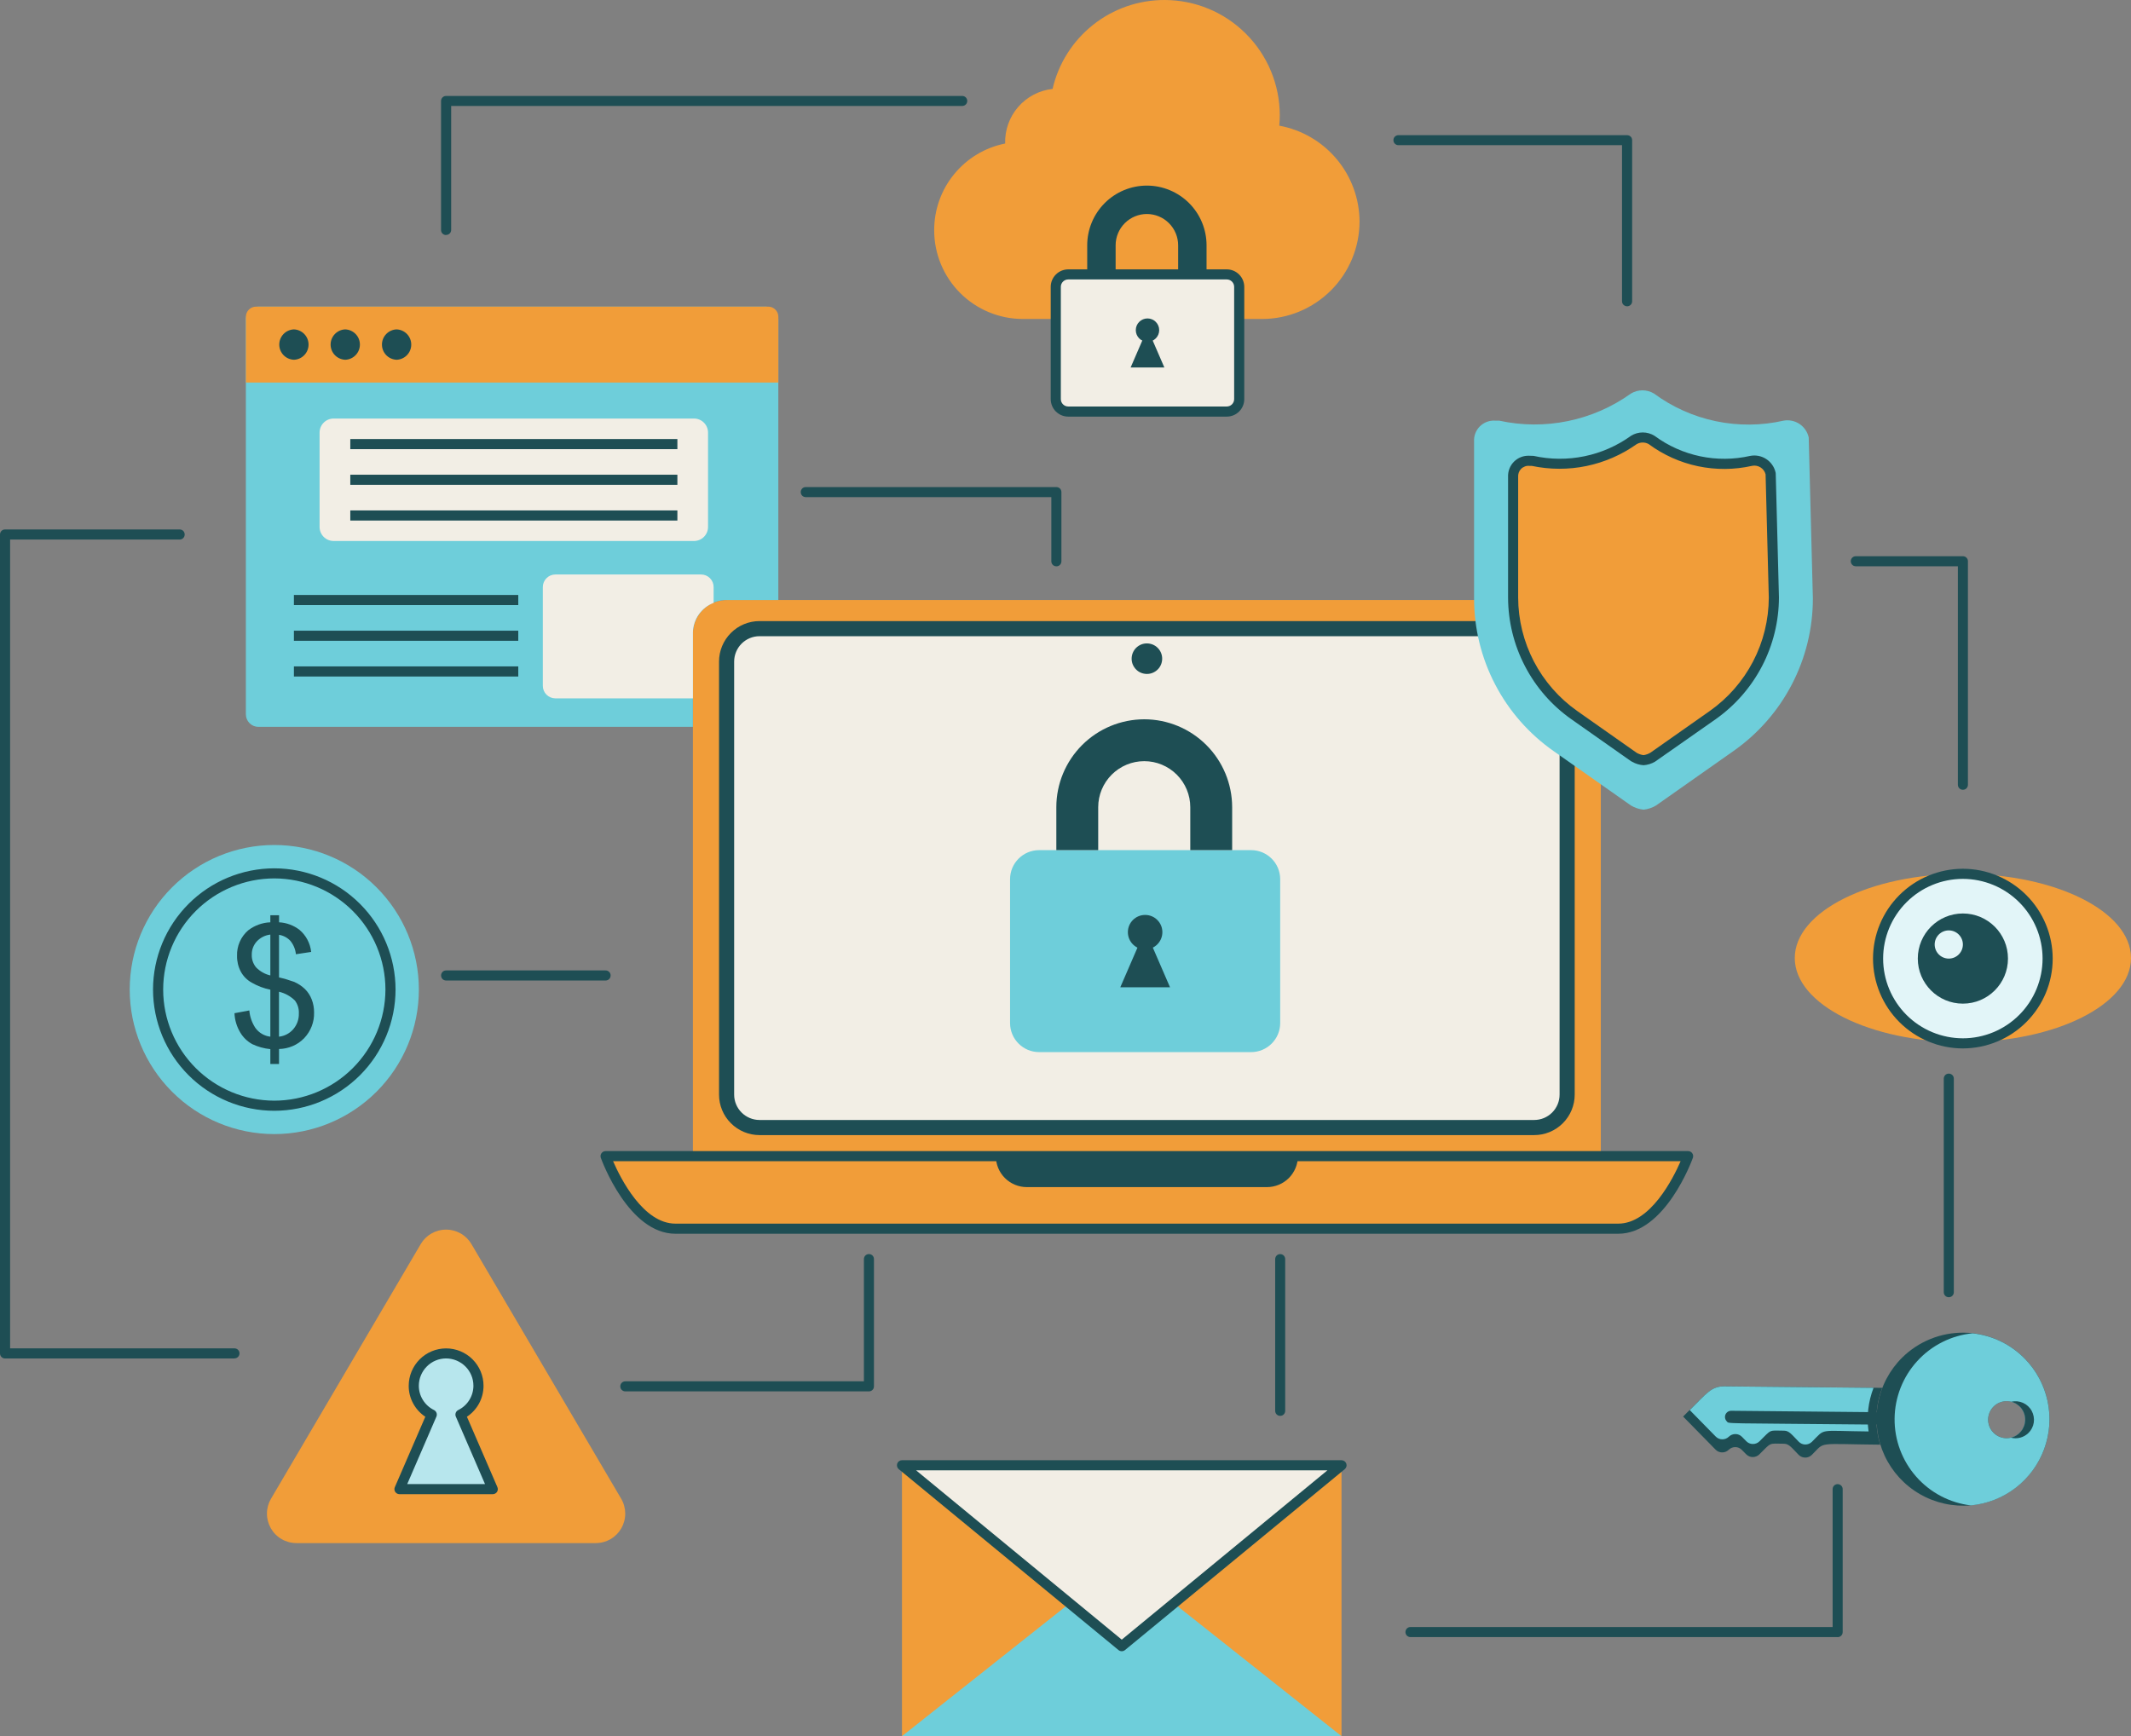 <svg viewBox="0 0 630 513.37" xmlns="http://www.w3.org/2000/svg"><rect x="0" y="0" width="630" height="513.37" fill="#808080" stroke="none"/><path d="m176.15 456.28h-88.52c-1.53 0-3.04-.4-4.37-1.17s-2.43-1.88-3.19-3.21-1.16-2.84-1.15-4.38c0-1.53.42-3.04 1.2-4.36l44.26-75.29c.77-1.31 1.86-2.39 3.18-3.14s2.81-1.15 4.32-1.15 3.01.4 4.32 1.15c1.32.75 2.41 1.84 3.18 3.14l44.26 75.29c.78 1.32 1.19 2.83 1.2 4.36s-.39 3.04-1.15 4.38c-.76 1.33-1.86 2.44-3.19 3.21s-2.83 1.17-4.37 1.17z" fill="#f19d39"/><path d="m580.3 308.17c27.45 0 49.7-11.15 49.7-24.89s-22.25-24.89-49.7-24.89-49.7 11.14-49.7 24.89 22.25 24.89 49.7 24.89z" fill="#f19d39"/><path d="m473.26 341.86v-154.9c-.12-2.63-1.27-5.1-3.2-6.89s-4.49-2.74-7.12-2.64h-247.77c-2.63-.09-5.19.86-7.12 2.64-1.93 1.79-3.08 4.26-3.2 6.89v154.9" fill="#f19d39"/><path d="m453.97 185.89h-229.84c-5.15 0-9.33 4.18-9.33 9.33v128.85c0 5.15 4.18 9.33 9.33 9.33h229.84c5.15 0 9.33-4.18 9.33-9.33v-128.85c0-5.15-4.18-9.33-9.33-9.33z" fill="#f2eee5"/><path d="m453.57 335.64h-229.03c-3.18 0-6.22-1.27-8.46-3.51-2.25-2.24-3.51-5.29-3.51-8.46v-128.05c0-3.18 1.27-6.22 3.51-8.46 2.24-2.25 5.29-3.51 8.46-3.51h229.03c3.17 0 6.22 1.27 8.46 3.51s3.51 5.29 3.51 8.46v128.05c0 3.17-1.27 6.22-3.51 8.46-2.24 2.25-5.29 3.51-8.46 3.51zm-229.03-147.52c-1.99 0-3.89.79-5.3 2.2-1.4 1.4-2.19 3.31-2.2 5.3v128.05c0 1.99.79 3.89 2.2 5.3 1.4 1.4 3.31 2.2 5.3 2.2h229.03c1.99 0 3.89-.79 5.3-2.2 1.4-1.4 2.2-3.31 2.2-5.3v-128.05c0-1.99-.79-3.89-2.2-5.3-1.4-1.4-3.31-2.19-5.3-2.2z" fill="#1e4e54"/><path d="m369.87 251.38h-62.66c-4.75 0-8.6 3.85-8.6 8.6v42.52c0 4.75 3.85 8.6 8.6 8.6h62.66c4.75 0 8.6-3.85 8.6-8.6v-42.52c0-4.75-3.85-8.6-8.6-8.6z" fill="#6eceda"/><path d="m199.68 363.31c-12.9 0-20.65-21.45-20.65-21.45h320.04s-7.74 21.45-20.65 21.45z" fill="#f19d39"/><path d="m478.42 364.81h-278.74c-13.8 0-21.72-21.52-22.05-22.43-.08-.23-.11-.47-.08-.71s.12-.46.26-.66.32-.36.53-.47.45-.17.69-.17h320.04c.24 0 .48.06.69.17s.4.27.53.47c.14.2.23.42.26.66s0 .48-.08.71c-.33.92-8.26 22.43-22.05 22.43zm-297.17-21.45c2.24 5.15 8.94 18.46 18.43 18.46h278.74c9.48 0 16.19-13.31 18.43-18.46h-315.59z" fill="#1e4e54"/><path d="m383.71 341.86c0 2.43-.97 4.76-2.68 6.48-1.72 1.72-4.05 2.68-6.48 2.68h-70.98c-2.43 0-4.76-.97-6.48-2.68-1.72-1.72-2.68-4.05-2.68-6.48" fill="#1e4e54"/><path d="m343.58 194.77c0 .59-.12 1.18-.34 1.73-.23.55-.56 1.05-.98 1.46-.42.42-.92.75-1.47.98s-1.13.34-1.73.34-1.18-.12-1.73-.34-1.05-.56-1.46-.98c-.42-.42-.75-.92-.98-1.46-.23-.55-.34-1.14-.34-1.73s.12-1.18.34-1.73c.23-.55.56-1.05.98-1.47s.92-.75 1.46-.98c.55-.23 1.14-.34 1.73-.34s1.18.12 1.73.34c.55.23 1.05.56 1.47.98s.75.92.98 1.47.34 1.14.34 1.73z" fill="#1e4e54"/><path d="m338.54 280.74c2.81 0 5.1-2.28 5.1-5.1s-2.28-5.1-5.1-5.1-5.1 2.28-5.1 5.1 2.28 5.1 5.1 5.1z" fill="#1e4e54"/><path d="m331.2 291.93 7.35-16.97 7.35 16.97z" fill="#1e4e54"/><path d="m145.67 440.32-9.54-22.03c1.59-.79 2.93-2 3.87-3.51s1.44-3.24 1.44-5.02c0-2.54-1.01-4.97-2.8-6.76s-4.23-2.8-6.76-2.8-4.97 1.01-6.76 2.8-2.8 4.23-2.8 6.76c0 1.78.5 3.51 1.44 5.02s2.28 2.72 3.87 3.51l-9.54 22.03h27.57z" fill="#b7e6ed"/><path d="m145.67 441.82h-27.57c-.25 0-.49-.06-.71-.18s-.4-.29-.54-.49c-.14-.21-.22-.44-.24-.69s.02-.49.12-.72l9.01-20.82c-1.51-1-2.75-2.36-3.61-3.96s-1.31-3.38-1.3-5.19c0-2.93 1.17-5.74 3.24-7.82 2.07-2.07 4.89-3.24 7.82-3.24s5.74 1.17 7.82 3.24c2.07 2.07 3.24 4.88 3.24 7.82 0 1.81-.45 3.6-1.3 5.19-.86 1.6-2.1 2.96-3.61 3.96l9.01 20.82c.1.23.14.48.12.72-.02.25-.1.48-.24.69s-.32.38-.54.49c-.22.12-.46.18-.71.18zm-25.3-2.99h23.02l-8.63-19.95c-.15-.35-.16-.75-.03-1.11s.39-.65.74-.83c1.35-.66 2.48-1.68 3.27-2.95s1.22-2.74 1.22-4.24c0-2.14-.85-4.19-2.37-5.7s-3.56-2.36-5.7-2.37c-2.14 0-4.19.85-5.7 2.37s-2.36 3.56-2.37 5.7c0 1.5.42 2.97 1.22 4.24.79 1.27 1.93 2.29 3.27 2.95.34.17.6.47.74.83.13.36.12.75-.03 1.11l-8.63 19.95z" fill="#1e4e54"/><path d="m364.27 251.37h-12.38v-12.69c0-3.61-1.44-7.07-3.99-9.62s-6.01-3.99-9.62-3.99-7.07 1.44-9.62 3.99-3.99 6.01-3.99 9.62v12.69h-12.38v-12.69c0-6.89 2.75-13.5 7.62-18.37s11.48-7.61 18.37-7.62c6.89 0 13.5 2.75 18.37 7.62s7.61 11.48 7.62 18.37z" fill="#1e4e54"/><path d="m297.15 42.44c-5.93 1.18-11.26 4.39-15.09 9.08-3.83 4.68-5.9 10.55-5.88 16.6 0 6.95 2.77 13.61 7.68 18.52s11.57 7.67 18.52 7.68h70.73c7.64 0 14.96-3.05 20.37-8.45 5.4-5.4 8.44-12.73 8.45-20.37-.03-6.75-2.42-13.28-6.76-18.45-4.33-5.18-10.34-8.67-16.97-9.89.1-1.07.15-2.09.15-3.09-.01-9.03-3.6-17.68-9.99-24.07-6.38-6.4-15.03-9.99-24.06-10-7.68-.02-15.14 2.57-21.16 7.35s-10.24 11.46-11.96 18.94c-3.94.43-7.57 2.33-10.17 5.33-2.6 2.99-3.97 6.86-3.85 10.82z" fill="#f19d39"/><path d="m362.68 81.14h-46.88c-2.03 0-3.67 1.64-3.67 3.67v33.21c0 2.03 1.64 3.67 3.67 3.67h46.88c2.03 0 3.67-1.64 3.67-3.67v-33.21c0-2.03-1.64-3.67-3.67-3.67z" fill="#f2eee5"/><path d="m362.68 123.19h-46.88c-1.37 0-2.68-.55-3.65-1.51-.97-.97-1.51-2.28-1.52-3.65v-33.21c0-1.37.55-2.68 1.52-3.65s2.28-1.51 3.65-1.52h46.88c1.37 0 2.68.55 3.65 1.52s1.51 2.28 1.52 3.65v33.21c0 1.37-.55 2.68-1.52 3.65s-2.28 1.51-3.65 1.51zm-46.88-40.56c-.58 0-1.13.23-1.54.64s-.64.96-.64 1.54v33.21c0 .58.23 1.13.64 1.54s.96.64 1.54.64h46.88c.58 0 1.13-.23 1.54-.64s.64-.96.64-1.54v-33.21c0-.58-.23-1.13-.64-1.54s-.96-.64-1.54-.64z" fill="#1e4e54"/><path d="m339.24 101.08c1.91 0 3.46-1.55 3.46-3.46s-1.55-3.46-3.46-3.46-3.46 1.55-3.46 3.46 1.55 3.46 3.46 3.46z" fill="#1e4e54"/><path d="m334.25 108.67 4.99-11.52 4.99 11.52z" fill="#1e4e54"/><path d="m356.7 81.14h-8.4v-8.62c0-2.45-.98-4.8-2.71-6.53s-4.08-2.71-6.53-2.71-4.8.98-6.53 2.71-2.71 4.08-2.71 6.53v8.62h-8.4v-8.62c0-4.68 1.87-9.16 5.17-12.47 3.31-3.31 7.79-5.17 12.47-5.17s9.16 1.87 12.47 5.17c3.31 3.31 5.17 7.79 5.17 12.47z" fill="#1e4e54"/><path d="m396.6 433.27h-129.94v80.1h129.94z" fill="#f19d39"/><path d="m396.6 513.37-50.36-39.92h-29.22l-50.36 39.92z" fill="#6eceda" fill-rule="evenodd"/><path d="m396.6 433.27-64.97 53.49-64.97-53.49z" fill="#f2eee5" fill-rule="evenodd"/><path d="m331.63 488.26c-.35 0-.68-.12-.95-.34l-64.97-53.49c-.24-.2-.41-.46-.49-.76s-.07-.61.03-.9.29-.54.55-.72c.25-.18.55-.27.86-.27h129.94c.31 0 .61.1.86.27.25.18.44.43.55.72.1.29.12.6.03.9-.08.3-.25.56-.49.76l-64.97 53.49c-.27.22-.6.34-.95.34zm-60.8-53.49 60.8 50.06 60.8-50.06z" fill="#1e4e54"/><path d="m204.84 186.95c.12-2.63 1.27-5.1 3.2-6.89s4.49-2.74 7.12-2.64h14.94v-83.04c0-.98-.39-1.93-1.09-2.62-.69-.69-1.64-1.09-2.62-1.09h-149.99c-.98 0-1.93.39-2.62 1.09s-1.09 1.64-1.09 2.62v116.84c0 .98.39 1.93 1.09 2.62.69.7 1.64 1.09 2.62 1.09h128.44v-27.97z" fill="#6eceda" fill-rule="evenodd"/><path d="m205.17 123.76h-106.54c-2.29 0-4.15 1.86-4.15 4.15v27.91c0 2.29 1.86 4.15 4.15 4.15h106.54c2.29 0 4.15-1.86 4.15-4.15v-27.91c0-2.29-1.86-4.15-4.15-4.15z" fill="#f2eee5"/><path d="m75.68 90.67h151.44c.79 0 1.55.31 2.11.88.56.56.88 1.32.88 2.11v19.45h-157.41v-19.45c0-.79.31-1.55.88-2.11.56-.56 1.32-.88 2.11-.88z" fill="#f19d39"/><path d="m86.89 106.38c1.16-.04 2.26-.53 3.07-1.37s1.26-1.95 1.26-3.12-.45-2.28-1.26-3.12-1.91-1.33-3.07-1.37c-1.16.04-2.26.53-3.07 1.37s-1.26 1.95-1.26 3.12.45 2.28 1.26 3.12 1.91 1.32 3.07 1.37z" fill="#1e4e54"/><path d="m102.07 106.38c1.16-.04 2.26-.53 3.07-1.37s1.26-1.95 1.26-3.12-.45-2.28-1.26-3.12-1.91-1.33-3.07-1.37c-1.16.04-2.26.53-3.07 1.37s-1.26 1.95-1.26 3.12.45 2.28 1.26 3.12 1.91 1.32 3.07 1.37z" fill="#1e4e54"/><path d="m117.25 106.38c1.16-.04 2.26-.53 3.07-1.37s1.26-1.95 1.26-3.12-.45-2.28-1.26-3.12-1.91-1.33-3.07-1.37c-1.16.04-2.26.53-3.07 1.37s-1.26 1.95-1.26 3.12.45 2.28 1.26 3.12 1.91 1.32 3.07 1.37z" fill="#1e4e54"/><path d="m200.26 129.82h-96.7v2.99h96.7z" fill="#1e4e54"/><path d="m200.26 140.37h-96.7v2.99h96.7z" fill="#1e4e54"/><path d="m200.26 150.93h-96.7v2.99h96.7z" fill="#1e4e54"/><path d="m153.22 175.93h-66.33v2.99h66.33z" fill="#1e4e54"/><path d="m153.22 186.49h-66.33v2.99h66.33z" fill="#1e4e54"/><path d="m153.22 197.05h-66.33v2.99h66.33z" fill="#1e4e54"/><path d="m204.85 186.96c.05-1.89.65-3.73 1.74-5.28s2.61-2.74 4.38-3.42v-4.68c0-.98-.39-1.93-1.08-2.62-.7-.7-1.64-1.09-2.62-1.09h-43.08c-.98 0-1.93.39-2.62 1.09-.7.69-1.09 1.64-1.09 2.62v29.22c0 .98.39 1.93 1.09 2.62s1.64 1.08 2.62 1.08h40.66v-19.55z" fill="#f2eee5"/><path d="m555.87 427.18c-19.26-.18-16.11-1.02-20.25 3.04-.52.51-1.22.79-1.95.78s-1.42-.3-1.93-.82c-2.06-2.1-2.82-3.26-4.34-3.28-4.68-.04-3.57-.49-7.29 3.16-.52.51-1.22.79-1.95.78-.73 0-1.42-.3-1.93-.82l-1.28-1.3c-.51-.52-1.2-.82-1.93-.82s-1.43.28-1.95.79-1.22.79-1.95.78c-.73 0-1.42-.3-1.93-.82l-9.6-9.79c6.93-6.8 8.23-8.97 12.17-8.93l46.71.45c-2.08 5.37-2.29 11.29-.6 16.8z" fill="#1e4e54"/><path d="m552.42 423.27c-15.23-.15-12.56-1.05-16.76 3.07-.52.51-1.22.79-1.95.79s-1.42-.3-1.93-.82c-2.06-2.1-2.82-3.26-4.34-3.27-4.68-.05-3.57-.49-7.29 3.16-.52.51-1.22.79-1.95.78-.73 0-1.42-.3-1.93-.82l-1.28-1.3c-.51-.52-1.2-.82-1.93-.82s-1.43.27-1.95.78-1.22.79-1.95.78c-.73 0-1.42-.3-1.93-.82l-7.68-7.83c4.97-4.88 6.38-7.05 10.21-7.01l44.13.43c-1.59 4.11-2.09 8.55-1.47 12.91z" fill="#6eceda"/><path d="m510.5 420.28c-.26-.26-.43-.59-.5-.94-.07-.36-.03-.73.11-1.06.14-.34.38-.62.68-.82s.66-.3 1.02-.3l42.66.41c.49 0 .95.2 1.29.55s.53.82.53 1.3c0 .49-.21.95-.55 1.29-.35.34-.82.53-1.3.53-46.29-.46-43.18-.18-43.95-.97z" fill="#1e4e54"/><path d="m598.6 401.73c-4.76-4.85-11.24-7.6-18.03-7.67s-13.32 2.57-18.17 7.32c-3.76 3.7-6.28 8.48-7.22 13.67s-.25 10.54 1.96 15.33c2.22 4.79 5.86 8.77 10.43 11.41s9.84 3.8 15.09 3.33c4.82-.45 9.41-2.25 13.25-5.2s6.76-6.93 8.43-11.47 2.01-9.46.99-14.19-3.35-9.08-6.73-12.53zm-1.43 14.21c1.02 1.04 1.58 2.44 1.57 3.89s-.61 2.84-1.64 3.86c-1.04 1.02-2.44 1.58-3.89 1.57s-2.84-.61-3.86-1.64c-1.02-1.04-1.58-2.44-1.57-3.89s.6-2.84 1.64-3.86 2.44-1.58 3.89-1.57 2.84.61 3.86 1.64z" fill="#1e4e54"/><path d="m598.59 401.74c-4.12-4.21-9.58-6.86-15.44-7.49-6.27.63-12.09 3.55-16.34 8.21-4.25 4.65-6.64 10.71-6.7 17.02-.06 6.3 2.21 12.41 6.37 17.14 4.16 4.74 9.92 7.77 16.18 8.52 4.82-.45 9.41-2.25 13.25-5.2 3.83-2.95 6.76-6.93 8.42-11.47 1.67-4.54 2.01-9.46 1-14.19-1.02-4.73-3.35-9.08-6.73-12.53zm-9.26 21.89c-1.02-1.04-1.58-2.44-1.57-3.89.01-1.46.61-2.84 1.64-3.86 1.04-1.02 2.44-1.58 3.89-1.57s2.84.61 3.86 1.64c1.02 1.04 1.58 2.44 1.57 3.89s-.6 2.84-1.64 3.86-2.44 1.58-3.89 1.57-2.84-.61-3.86-1.64z" fill="#6eceda"/><path d="m599.68 423.73c.85-.84 1.41-1.93 1.58-3.11s-.05-2.39-.62-3.44-1.48-1.88-2.57-2.37-2.31-.6-3.48-.33c1.19.3 2.24 1 2.99 1.97s1.15 2.17 1.13 3.39c-.01 1.23-.43 2.41-1.2 3.37s-1.83 1.63-3.02 1.91c.91.23 1.87.23 2.78-.02.91-.24 1.74-.72 2.41-1.38z" fill="#1e4e54"/><path d="m580.29 308.51c13.84 0 25.07-11.22 25.07-25.06s-11.22-25.07-25.07-25.07-25.06 11.22-25.06 25.07 11.22 25.06 25.06 25.06z" fill="#e2f5f8"/><path d="m580.29 310.01c-7.04 0-13.79-2.81-18.77-7.79s-7.78-11.73-7.79-18.77c0-7.04 2.81-13.79 7.79-18.77s11.73-7.78 18.77-7.79c7.04 0 13.79 2.81 18.77 7.79s7.78 11.73 7.79 18.77c0 7.04-2.81 13.79-7.79 18.77s-11.73 7.78-18.77 7.79zm0-50.13c-6.25 0-12.24 2.49-16.66 6.91s-6.91 10.41-6.91 16.66 2.49 12.24 6.91 16.66 10.41 6.9 16.66 6.91c6.25 0 12.24-2.49 16.66-6.91s6.9-10.41 6.91-16.66c0-6.25-2.49-12.24-6.91-16.66s-10.41-6.9-16.66-6.91z" fill="#1e4e54"/><path d="m580.3 296.77c7.36 0 13.33-5.97 13.33-13.33s-5.97-13.33-13.33-13.33-13.33 5.97-13.33 13.33 5.97 13.33 13.33 13.33z" fill="#1e4e54"/><path d="m576.13 283.45c2.3 0 4.17-1.87 4.17-4.17s-1.87-4.17-4.17-4.17-4.17 1.87-4.17 4.17 1.87 4.17 4.17 4.17z" fill="#e2f5f8"/><path d="m534.72 129.34c-.36-1.62-1.33-3.04-2.71-3.97-1.38-.92-3.07-1.28-4.7-.99-6.59 1.5-13.43 1.55-20.04.17-6.62-1.38-12.85-4.17-18.29-8.18-1.03-.62-2.21-.95-3.41-.95s-2.38.33-3.41.95c-5.57 3.99-11.92 6.76-18.63 8.14s-13.64 1.34-20.33-.13h-1.23c-.82-.05-1.65.08-2.42.37s-1.47.75-2.06 1.33c-.58.59-1.04 1.29-1.33 2.06s-.42 1.6-.37 2.42v46.38c0 8.86 2.13 17.59 6.23 25.45 4.09 7.86 10.02 14.62 17.28 19.7l22.87 16.09c1.13.68 2.41 1.1 3.72 1.23 1.31-.13 2.57-.55 3.69-1.23l22.87-16.09c7.26-5.08 13.19-11.84 17.28-19.7s6.23-16.59 6.22-25.45c0 0-1.23-46.98-1.23-47.61z" fill="#6eceda"/><path d="m523.77 140.13c-.28-1.26-1.03-2.36-2.1-3.08s-2.38-.99-3.65-.76c-5.11 1.16-10.41 1.2-15.54.13s-9.97-3.24-14.19-6.35c-.8-.48-1.71-.73-2.64-.73s-1.85.25-2.64.73c-4.32 3.09-9.25 5.24-14.45 6.31-5.21 1.07-10.58 1.04-15.77-.1h-.95c-.64-.04-1.28.06-1.88.29s-1.14.58-1.6 1.03c-.45.45-.81 1-1.03 1.6-.23.6-.33 1.24-.29 1.88v35.97c0 6.87 1.65 13.64 4.83 19.74 3.17 6.1 7.77 11.34 13.4 15.28l17.74 12.48c.88.53 1.87.85 2.89.95 1.01-.1 1.99-.43 2.86-.95l17.74-12.48c5.63-3.94 10.23-9.18 13.4-15.28s4.83-12.87 4.83-19.74c0 0-.95-36.44-.95-36.92z" fill="#f19d39"/><path d="m123.83 292.6c0 11.34-4.5 22.21-12.52 30.22s-18.89 12.52-30.22 12.52-22.21-4.5-30.22-12.52c-8.02-8.02-12.52-18.89-12.52-30.22 0-11.34 4.5-22.21 12.52-30.22 8.02-8.02 18.89-12.52 30.22-12.52 11.34 0 22.21 4.5 30.22 12.52 8.02 8.02 12.52 18.89 12.52 30.22z" fill="#6eceda"/><g fill="#1e4e54"><path d="m81.09 328.45c-9.5-.01-18.62-3.79-25.34-10.51s-10.5-15.83-10.51-25.34c.01-9.5 3.79-18.61 10.51-25.33s15.83-10.5 25.34-10.51c9.5.01 18.62 3.79 25.34 10.51s10.5 15.83 10.51 25.33c-.01 9.5-3.79 18.62-10.51 25.34s-15.83 10.5-25.34 10.51zm0-68.71c-8.71.01-17.06 3.48-23.22 9.64s-9.62 14.51-9.63 23.22c0 8.71 3.47 17.06 9.63 23.22s14.51 9.62 23.22 9.64c8.71-.01 17.06-3.48 23.22-9.64s9.62-14.51 9.64-23.22c-.01-8.71-3.47-17.06-9.64-23.22-6.16-6.16-14.51-9.62-23.22-9.64z"/><path d="m79.92 314.59v-4.37c-1.85-.18-3.65-.68-5.33-1.47-1.46-.8-2.69-1.98-3.54-3.41-1.05-1.74-1.65-3.71-1.73-5.74l4.39-.82c.15 1.85.77 3.62 1.79 5.17.52.72 1.18 1.32 1.94 1.76.76.45 1.61.73 2.48.83v-13.9c-1.94-.39-3.79-1.09-5.5-2.08-1.36-.75-2.48-1.87-3.22-3.24-.77-1.44-1.15-3.05-1.12-4.68-.05-1.42.22-2.84.79-4.15s1.43-2.47 2.51-3.4c1.88-1.45 4.17-2.28 6.54-2.37v-2.09h2.58v2.09c2.19.11 4.3.89 6.04 2.23 1.95 1.65 3.18 3.99 3.45 6.53l-4.51.68c-.14-1.44-.71-2.82-1.62-3.94-.89-.96-2.07-1.59-3.37-1.8v12.6c1.48.33 2.94.76 4.37 1.28 1.23.51 2.36 1.25 3.32 2.18.87.87 1.54 1.91 1.98 3.06.47 1.22.7 2.52.69 3.83.04 1.39-.19 2.77-.69 4.07s-1.24 2.49-2.2 3.5c-.97 1.01-2.12 1.82-3.41 2.37s-2.66.85-4.06.87v4.43h-2.58zm0-38.24c-1.54.18-2.97.9-4.02 2.04-.97 1.07-1.49 2.46-1.47 3.9-.05 1.36.4 2.68 1.26 3.74 1.15 1.19 2.62 2.03 4.23 2.4v-12.09zm2.57 30.19c1.63-.18 3.13-.97 4.2-2.2 1.12-1.3 1.72-2.97 1.66-4.69.07-1.37-.35-2.73-1.18-3.82-1.3-1.27-2.92-2.16-4.69-2.58v13.29z"/><path d="m485.89 226.27c-1.19-.08-2.35-.43-3.39-1.03l-.34-.18-17.6-12.38c-5.77-4.06-10.48-9.45-13.73-15.71-3.26-6.26-4.97-13.2-4.99-20.26v-35.69c-.04-.83.1-1.66.4-2.44s.76-1.48 1.35-2.07 1.29-1.05 2.07-1.35 1.61-.44 2.44-.4l1.28.04c4.95 1.1 10.08 1.13 15.04.11 4.97-1.02 9.66-3.09 13.77-6.05 1.04-.65 2.24-.99 3.46-.99s2.42.34 3.46.98c4.02 2.97 8.62 5.04 13.52 6.07 4.89 1.03 9.94.98 14.81-.12 1.65-.31 3.36.03 4.76.96s2.38 2.37 2.74 4.01l.03.29c0 .66.62 24.22.95 36.6-.02 7.06-1.72 14.01-4.98 20.28-3.26 6.26-7.97 11.66-13.74 15.73l-17.95 12.57c-1.03.6-2.18.95-3.36 1.03zm-33.8-88.52c-.44-.04-.88.02-1.29.18s-.79.39-1.1.7-.55.68-.7 1.1c-.15.41-.21.85-.18 1.29v35.69c.02 6.58 1.62 13.05 4.65 18.88 3.04 5.83 7.43 10.85 12.8 14.64l17.6 12.38c.62.35 1.3.58 2.01.68.72-.1 1.42-.35 2.05-.73l17.54-12.33c5.38-3.79 9.76-8.81 12.8-14.64s4.63-12.31 4.65-18.88c-.09-3.53-.89-33.81-.95-36.46-.22-.85-.75-1.58-1.49-2.04-.74-.47-1.63-.64-2.48-.47-5.26 1.19-10.72 1.23-16.01.12-5.28-1.11-10.26-3.35-14.6-6.56-.54-.3-1.15-.46-1.77-.45-.62 0-1.23.17-1.76.48-4.44 3.15-9.49 5.35-14.82 6.46-5.34 1.11-10.84 1.09-16.17-.03h-.78z"/><path d="m131.88 69.5c-.2 0-.39-.04-.57-.11-.18-.08-.35-.19-.49-.32-.14-.14-.25-.3-.32-.48s-.11-.38-.11-.57v-38.16c0-.2.04-.39.11-.57.08-.18.19-.35.32-.48.28-.28.66-.44 1.06-.44h152.58c.2 0 .39.04.57.11.18.08.35.19.49.32.14.14.25.3.32.48.08.18.11.38.11.57s-.04.39-.11.57-.18.35-.32.48c-.14.14-.3.25-.49.32-.18.08-.38.11-.57.11h-151.08v36.65c0 .2-.04.39-.11.57s-.18.35-.32.48c-.14.14-.3.25-.48.32-.18.08-.38.11-.57.11z"/><path d="m481.02 90.56c-.2 0-.39-.04-.57-.11-.18-.08-.35-.19-.49-.32-.14-.14-.25-.3-.32-.48s-.11-.38-.11-.57v-46.15h-66.1c-.2 0-.39-.04-.57-.11-.18-.08-.35-.19-.48-.32-.14-.14-.25-.3-.32-.48-.08-.18-.11-.38-.11-.57s.04-.39.11-.57.18-.35.32-.48.3-.25.48-.32.38-.11.57-.11h67.6c.2 0 .39.04.57.11.18.08.35.19.49.32s.25.3.32.48.11.38.11.57v47.64c0 .2-.04.39-.11.57-.08.18-.18.35-.32.48s-.3.25-.49.32c-.18.08-.38.11-.57.11z"/><path d="m312.29 167.45c-.2 0-.39-.04-.57-.11s-.35-.18-.48-.32c-.14-.14-.25-.3-.32-.49-.07-.18-.11-.38-.11-.57v-18.96h-72.59c-.2 0-.39-.04-.57-.11s-.35-.18-.49-.32-.25-.3-.32-.49c-.07-.18-.11-.38-.11-.57s.04-.39.11-.57c.08-.18.18-.35.32-.49s.3-.25.49-.32c.18-.08.38-.11.57-.11h74.08c.2 0 .39.04.57.11.18.08.35.19.49.32.14.14.25.3.32.49.07.18.11.38.11.57v20.46c0 .2-.04.39-.11.57-.08.18-.18.35-.32.49s-.3.25-.49.32c-.18.08-.38.11-.57.11z"/><path d="m179.03 289.93h-47.15c-.2 0-.39-.04-.57-.11-.18-.08-.35-.18-.48-.32-.14-.14-.25-.3-.32-.49-.07-.18-.11-.38-.11-.57s.04-.39.11-.57c.08-.18.19-.35.32-.49.14-.14.3-.25.48-.32s.38-.11.57-.11h47.15c.2 0 .39.04.57.11.18.08.35.18.49.32s.25.3.32.49c.08.18.11.38.11.57s-.04.39-.11.57-.18.35-.32.49-.3.25-.49.32c-.18.08-.38.11-.57.11z"/><path d="m580.3 233.53c-.2 0-.39-.04-.57-.11s-.35-.18-.48-.32c-.14-.14-.25-.3-.32-.49-.08-.18-.11-.38-.11-.57v-64.6h-30.18c-.2 0-.39-.04-.57-.11s-.35-.18-.48-.32c-.14-.14-.25-.3-.32-.49-.08-.18-.11-.38-.11-.57s.04-.39.11-.57c.08-.18.18-.35.32-.48.14-.14.3-.25.48-.32s.38-.11.57-.11h31.67c.2 0 .39.04.57.11s.35.18.48.32c.14.14.25.3.32.48.08.18.11.38.11.57v66.09c0 .2-.04.39-.11.57-.08.18-.18.35-.32.49s-.3.25-.48.32-.38.11-.57.11z"/><path d="m576.13 383.58c-.2 0-.39-.04-.57-.11-.18-.08-.35-.18-.48-.32-.14-.14-.25-.3-.32-.48-.08-.18-.11-.38-.11-.57v-63.15c0-.2.04-.39.11-.57.08-.18.18-.35.32-.49s.3-.25.48-.32.38-.11.57-.11.39.04.57.11c.18.08.35.18.49.32s.25.3.32.49c.08.18.11.38.11.57v63.15c0 .2-.04.39-.11.57-.08.18-.19.35-.32.48-.14.14-.3.25-.49.32-.18.07-.38.11-.57.11z"/><path d="m256.89 411.42h-72.02c-.2 0-.39-.04-.57-.11-.18-.08-.35-.19-.49-.32-.14-.14-.25-.3-.32-.48s-.11-.38-.11-.57.04-.39.11-.57.18-.35.32-.49.3-.25.49-.32c.18-.08.38-.11.57-.11h70.53v-36.14c0-.2.04-.39.11-.57s.18-.35.32-.49.3-.25.49-.32c.18-.07.38-.11.57-.11s.39.04.57.11c.18.08.35.19.48.32.14.14.25.3.32.49s.11.38.11.57v37.63c0 .2-.04.39-.11.57s-.19.35-.32.48c-.14.14-.3.25-.48.32s-.38.11-.57.11z"/><path d="m543.29 484.08h-126.3c-.2 0-.39-.04-.57-.11-.18-.08-.35-.19-.49-.32-.14-.14-.25-.3-.32-.49-.07-.18-.11-.38-.11-.57s.04-.39.11-.57c.08-.18.18-.35.32-.49s.3-.25.48-.32c.18-.08.38-.11.57-.11h124.81v-40.77c0-.2.04-.39.11-.57s.18-.35.32-.48c.14-.14.3-.25.48-.32s.38-.11.57-.11.39.04.57.11c.18.08.35.19.49.32.14.14.25.3.32.48.08.18.11.38.11.57v42.27c0 .2-.04.39-.11.57s-.18.35-.32.49-.3.25-.49.32c-.18.07-.38.11-.57.11z"/><path d="m378.47 418.66c-.2 0-.39-.04-.57-.11-.18-.08-.35-.18-.48-.32-.14-.14-.25-.3-.32-.48s-.11-.38-.11-.57v-44.86c0-.2.04-.39.11-.57.08-.18.18-.35.32-.49s.3-.25.48-.32.38-.11.57-.11.39.04.57.11c.18.08.35.19.48.32.14.14.25.3.32.49.07.18.11.38.11.57v44.86c0 .2-.04.39-.11.57-.08.18-.19.35-.32.48-.14.14-.3.25-.48.32s-.38.11-.57.11z"/><path d="m69.32 401.69h-67.83c-.2 0-.39-.04-.57-.11s-.35-.18-.48-.32-.25-.3-.32-.48c-.08-.19-.12-.39-.12-.58v-242.15c0-.2.04-.39.11-.57.08-.18.19-.35.32-.49.14-.14.3-.25.48-.32.18-.08.38-.11.57-.11h51.64c.2 0 .39.04.57.11s.35.18.48.32c.14.14.25.3.32.49s.11.38.11.57c0 .2-.04.39-.11.57s-.19.35-.32.49c-.14.14-.3.25-.48.32-.18.08-.38.11-.57.11h-50.13v239.16h66.33c.2 0 .39.04.57.11.18.08.35.18.48.32.14.14.25.3.32.48.08.18.11.38.11.57 0 .2-.04.39-.11.57-.08.18-.19.35-.32.48-.14.14-.3.25-.48.32-.18.08-.38.11-.57.11z"/></g></svg>